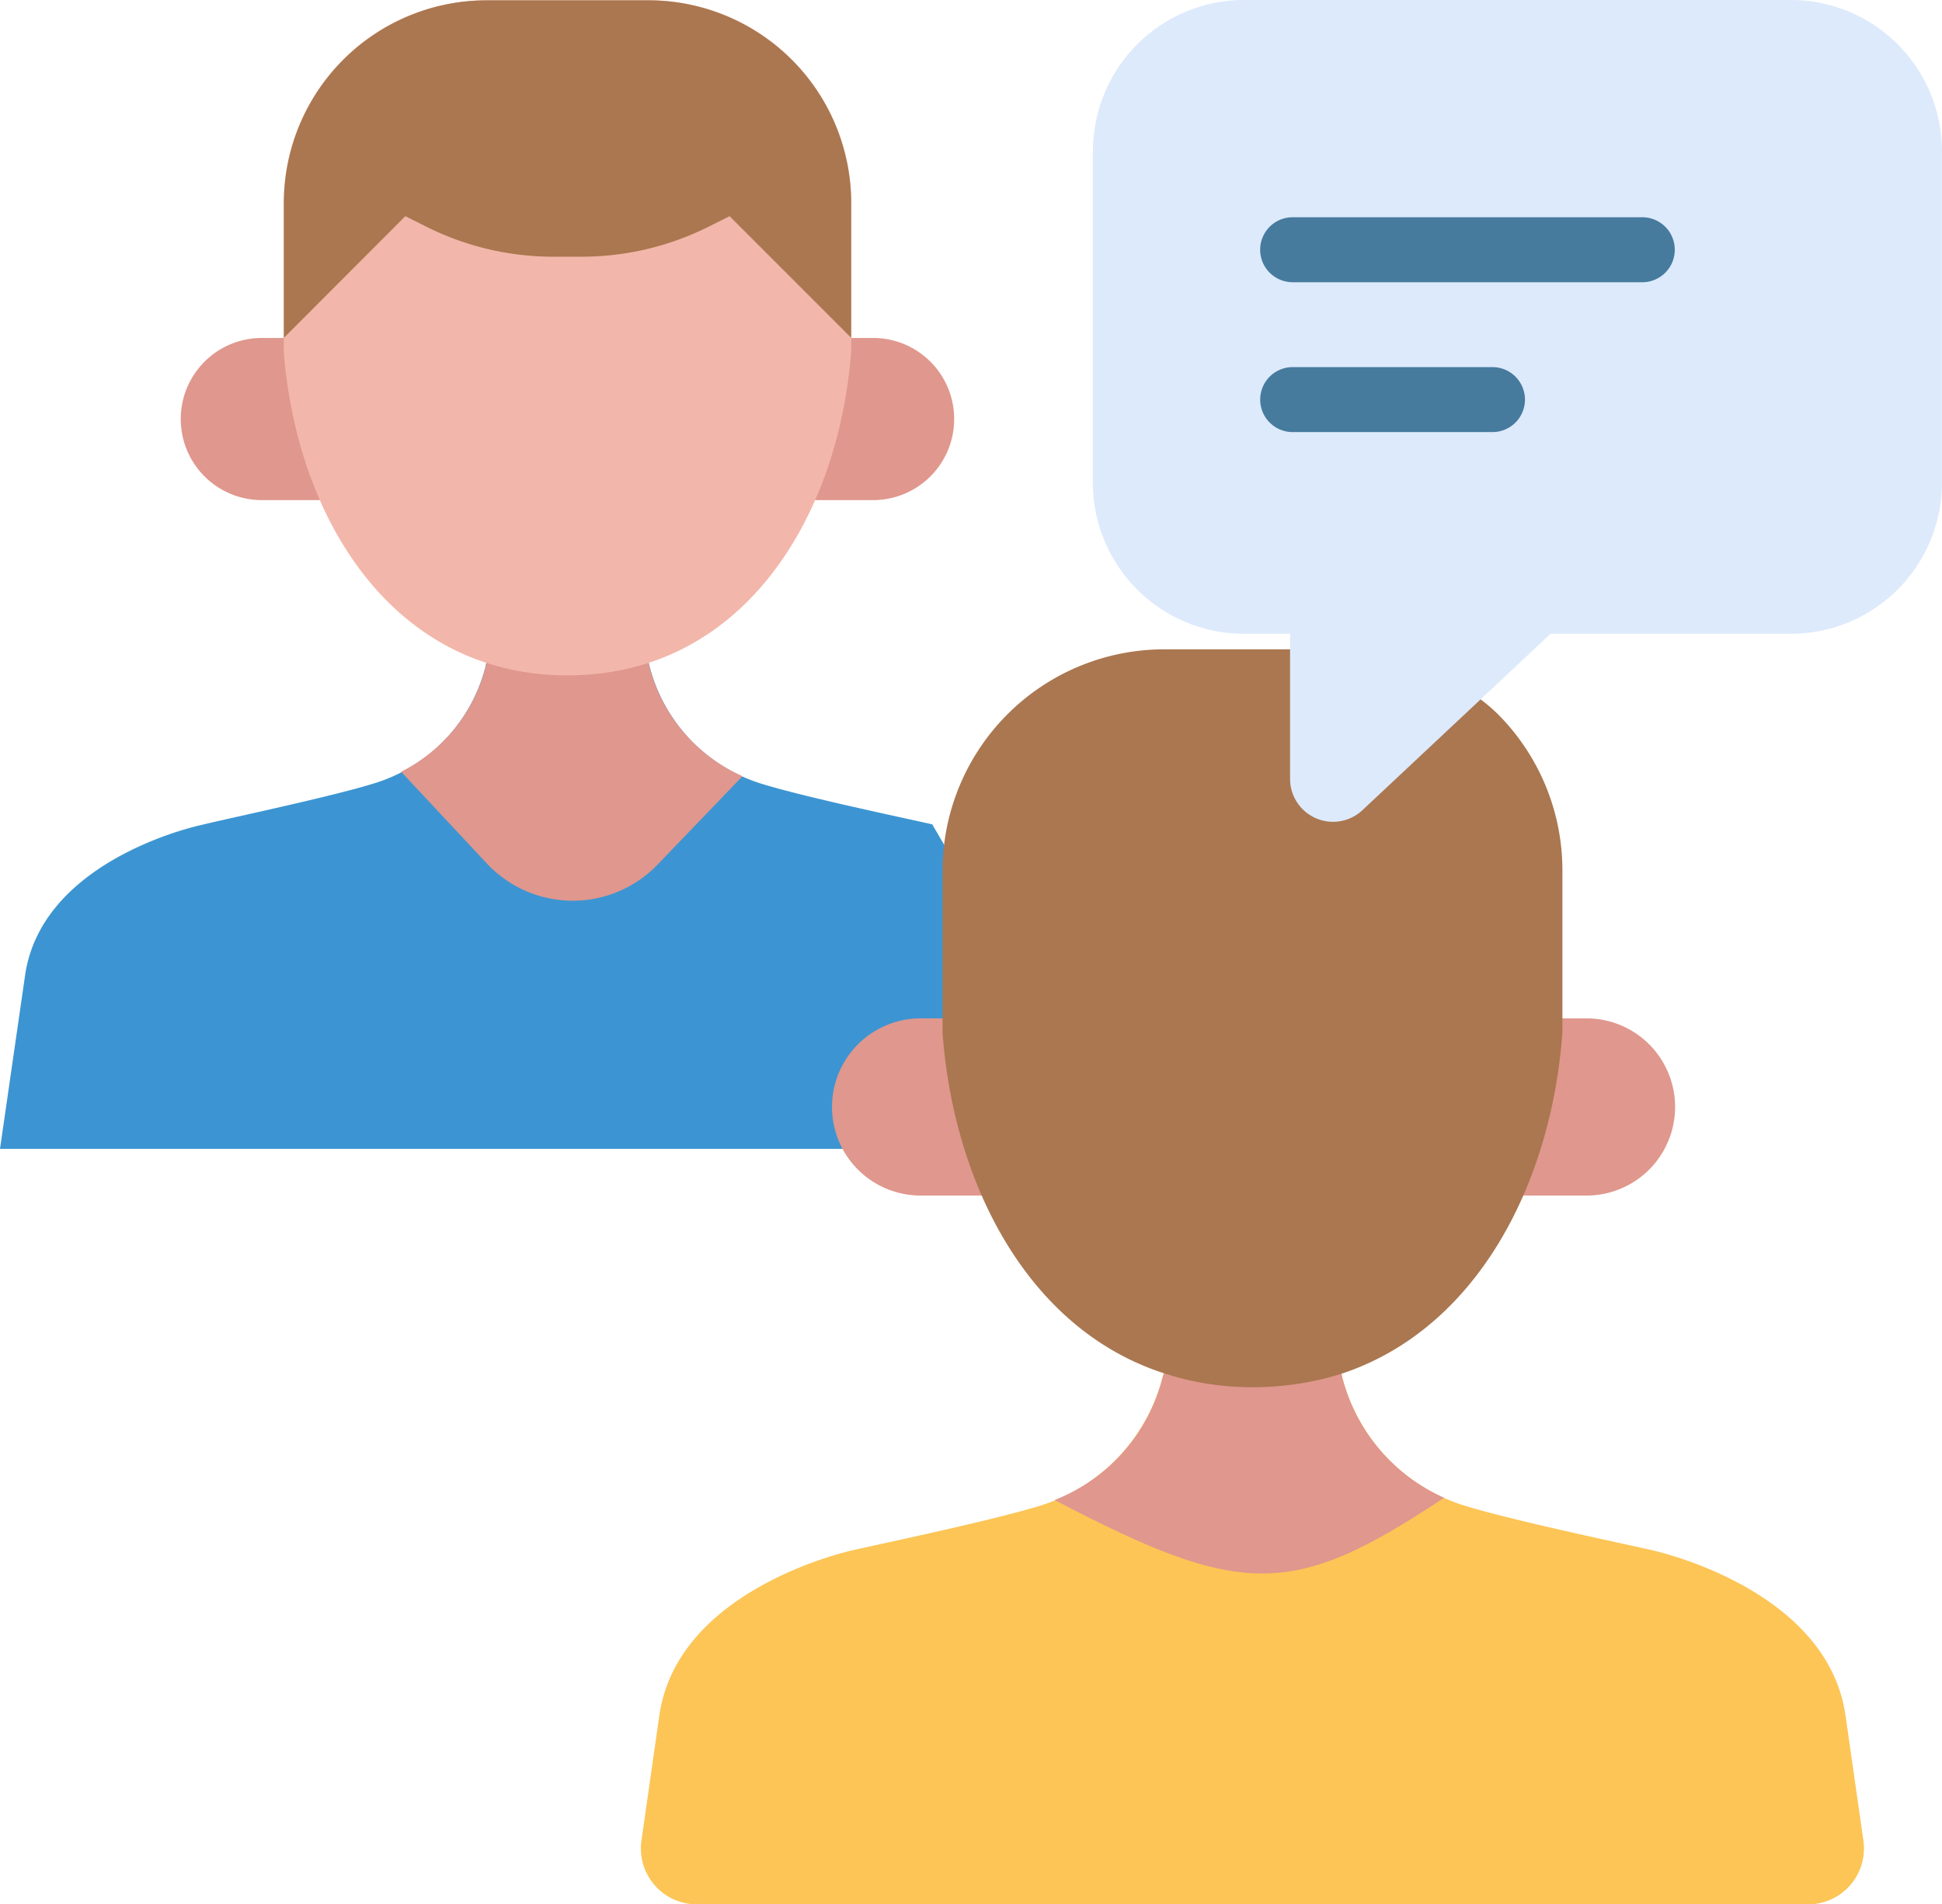 <svg id="Layer_4" xmlns="http://www.w3.org/2000/svg" width="58.758" height="57.617" viewBox="0 0 58.758 57.617">
  <g id="Group_17027" data-name="Group 17027" transform="translate(0 0)">
    <g id="Group_17018" data-name="Group 17018" transform="translate(0 20.024)">
      <path id="Path_11884" data-name="Path 11884" d="M18.719,34.844s-.015.075-.03.151a4.984,4.984,0,0,1-3.4,3.536c-1.33.408-4.292,1.028-5.153,1.239-.635.136-4.912,1.239-5.38,4.579L4,49.579H37.942l-5.736-9.818c-.861-.195-3.836-.818-5.161-1.227a5.035,5.035,0,0,1-3.389-3.544l-.035-.135" transform="translate(-4 -34.844)" fill="#3c95d2"/>
    </g>
    <path id="Path_11885" data-name="Path 11885" d="M54.227,67.059s.015.055.039.148a5.5,5.5,0,0,0,3.7,3.873c1.448.446,4.7,1.127,5.639,1.34.68.152,5.366,1.376,5.885,5.011.185,1.291.385,2.691.541,3.782a1.691,1.691,0,0,1-1.677,1.929H34.736a1.691,1.691,0,0,1-1.677-1.929c.156-1.09.356-2.491.541-3.782.519-3.635,5.205-4.859,5.885-5.011.941-.213,4.192-.894,5.639-1.34a5.5,5.5,0,0,0,3.7-3.873c.024-.093.039-.148.039-.148" transform="translate(-13.651 -25.525)" fill="#fcc556"/>
    <g id="Group_17019" data-name="Group 17019" transform="translate(31.887 41.539)">
      <path id="Path_11886" data-name="Path 11886" d="M60.451,67.067a.941.941,0,0,1,.03.136,5.49,5.49,0,0,0,3.083,3.642l.011-.01c-4.594,3.053-6.105,3.053-11.8.075h-.015l.035-.005a5.4,5.4,0,0,0,3.249-3.7l.045-.136Z" transform="translate(-51.756 -67.067)" fill="#e0978d"/>
    </g>
    <path id="Path_11887" data-name="Path 11887" d="M46.688,42.344c-.212-.061-.363-.105-.453-.121" transform="translate(-18.035 -17.272)" fill="none"/>
    <g id="Group_17020" data-name="Group 17020" transform="translate(12.135 20.02)">
      <path id="Path_11888" data-name="Path 11888" d="M29.66,34.852a.942.942,0,0,1,.03.136A5.016,5.016,0,0,0,32.5,38.3l0,.005-2.569,2.675a3.562,3.562,0,0,1-5.169-.045l-2.584-2.766,0-.005a4.916,4.916,0,0,0,2.554-3.174c.015-.075.03-.151.03-.151Z" transform="translate(-22.174 -34.837)" fill="#e0978d"/>
    </g>
    <g id="Group_17021" data-name="Group 17021" transform="translate(45.043 30.812)">
      <path id="Path_11889" data-name="Path 11889" d="M72.433,51h1.986a2.68,2.68,0,0,1,0,5.361H71.46" transform="translate(-71.46 -51.001)" fill="#e0978d"/>
    </g>
    <g id="Group_17022" data-name="Group 17022" transform="translate(25.173 30.812)">
      <path id="Path_11890" data-name="Path 11890" d="M46.368,51H44.382a2.68,2.68,0,0,0,0,5.361H47.34" transform="translate(-41.701 -51.001)" fill="#e0978d"/>
    </g>
    <g id="Group_17023" data-name="Group 17023" transform="translate(5.469 10.225)">
      <path id="Path_11891" data-name="Path 11891" d="M16.59,20.168H14.644a2.453,2.453,0,0,0,0,4.906H17.48" transform="translate(-12.191 -20.168)" fill="#e0978d"/>
    </g>
    <g id="Group_17024" data-name="Group 17024" transform="translate(23.581 10.225)">
      <path id="Path_11892" data-name="Path 11892" d="M40.207,20.168h1.946a2.453,2.453,0,0,1,0,4.906H39.317" transform="translate(-39.317 -20.168)" fill="#e0978d"/>
    </g>
    <path id="Path_11893" data-name="Path 11893" d="M27.895,4.866A6.13,6.13,0,0,1,34.027,11v4.48c-.378,5.022-3.27,9.811-8.585,9.811s-8.207-4.79-8.585-9.812V11a6.13,6.13,0,0,1,6.132-6.132h4.906Z" transform="translate(-8.272 -4.858)" fill="#f2b7aa"/>
    <g id="Group_17025" data-name="Group 17025" transform="translate(8.589 0.01)">
      <path id="Path_11894" data-name="Path 11894" d="M20.539,11.4l.64.32a8.58,8.58,0,0,0,3.839.906h.853a8.589,8.589,0,0,0,3.839-.906l.64-.32,3.679,3.679h0V11A6.139,6.139,0,0,0,27.9,4.869H23A6.139,6.139,0,0,0,16.864,11v4.08Z" transform="translate(-16.864 -4.869)" fill="#aa7750"/>
    </g>
    <path id="Path_11895" data-name="Path 11895" d="M57.229,34.278H53.405a6.707,6.707,0,0,0-6.694,6.694v4.9c.333,4.579,2.584,8.977,6.695,10.307a8.513,8.513,0,0,0,2.69.423,8.956,8.956,0,0,0,2.69-.408c4.1-1.36,6.347-5.743,6.68-10.322v-4.9a6.689,6.689,0,0,0-1.95-4.73,5,5,0,0,0-.529-.453" transform="translate(-18.193 -14.632)" fill="#aa7750"/>
    <path id="Path_11896" data-name="Path 11896" d="M53.523,9.427V19.456A4.573,4.573,0,0,0,58.1,24.029H59.49v4.4a1.3,1.3,0,0,0,2.181.945l5.7-5.344h7.269a4.573,4.573,0,0,0,4.573-4.573V9.427a4.573,4.573,0,0,0-4.573-4.573H58.1a4.573,4.573,0,0,0-4.573,4.573Z" transform="translate(-20.457 -4.854)" fill="#ddeafb"/>
    <g id="Group_17026" data-name="Group 17026" transform="translate(38.129 6.573)">
      <path id="Path_11897" data-name="Path 11897" d="M72.666,16.664H62.087a.983.983,0,0,1,0-1.966H72.666a.983.983,0,0,1,0,1.966Z" transform="translate(-61.105 -14.698)" fill="#467b9e"/>
      <path id="Path_11898" data-name="Path 11898" d="M68.133,23.454H62.088a.983.983,0,0,1,0-1.966h6.045a.983.983,0,0,1,0,1.966Z" transform="translate(-61.105 -16.954)" fill="#467b9e"/>
    </g>
  </g>
</svg>
